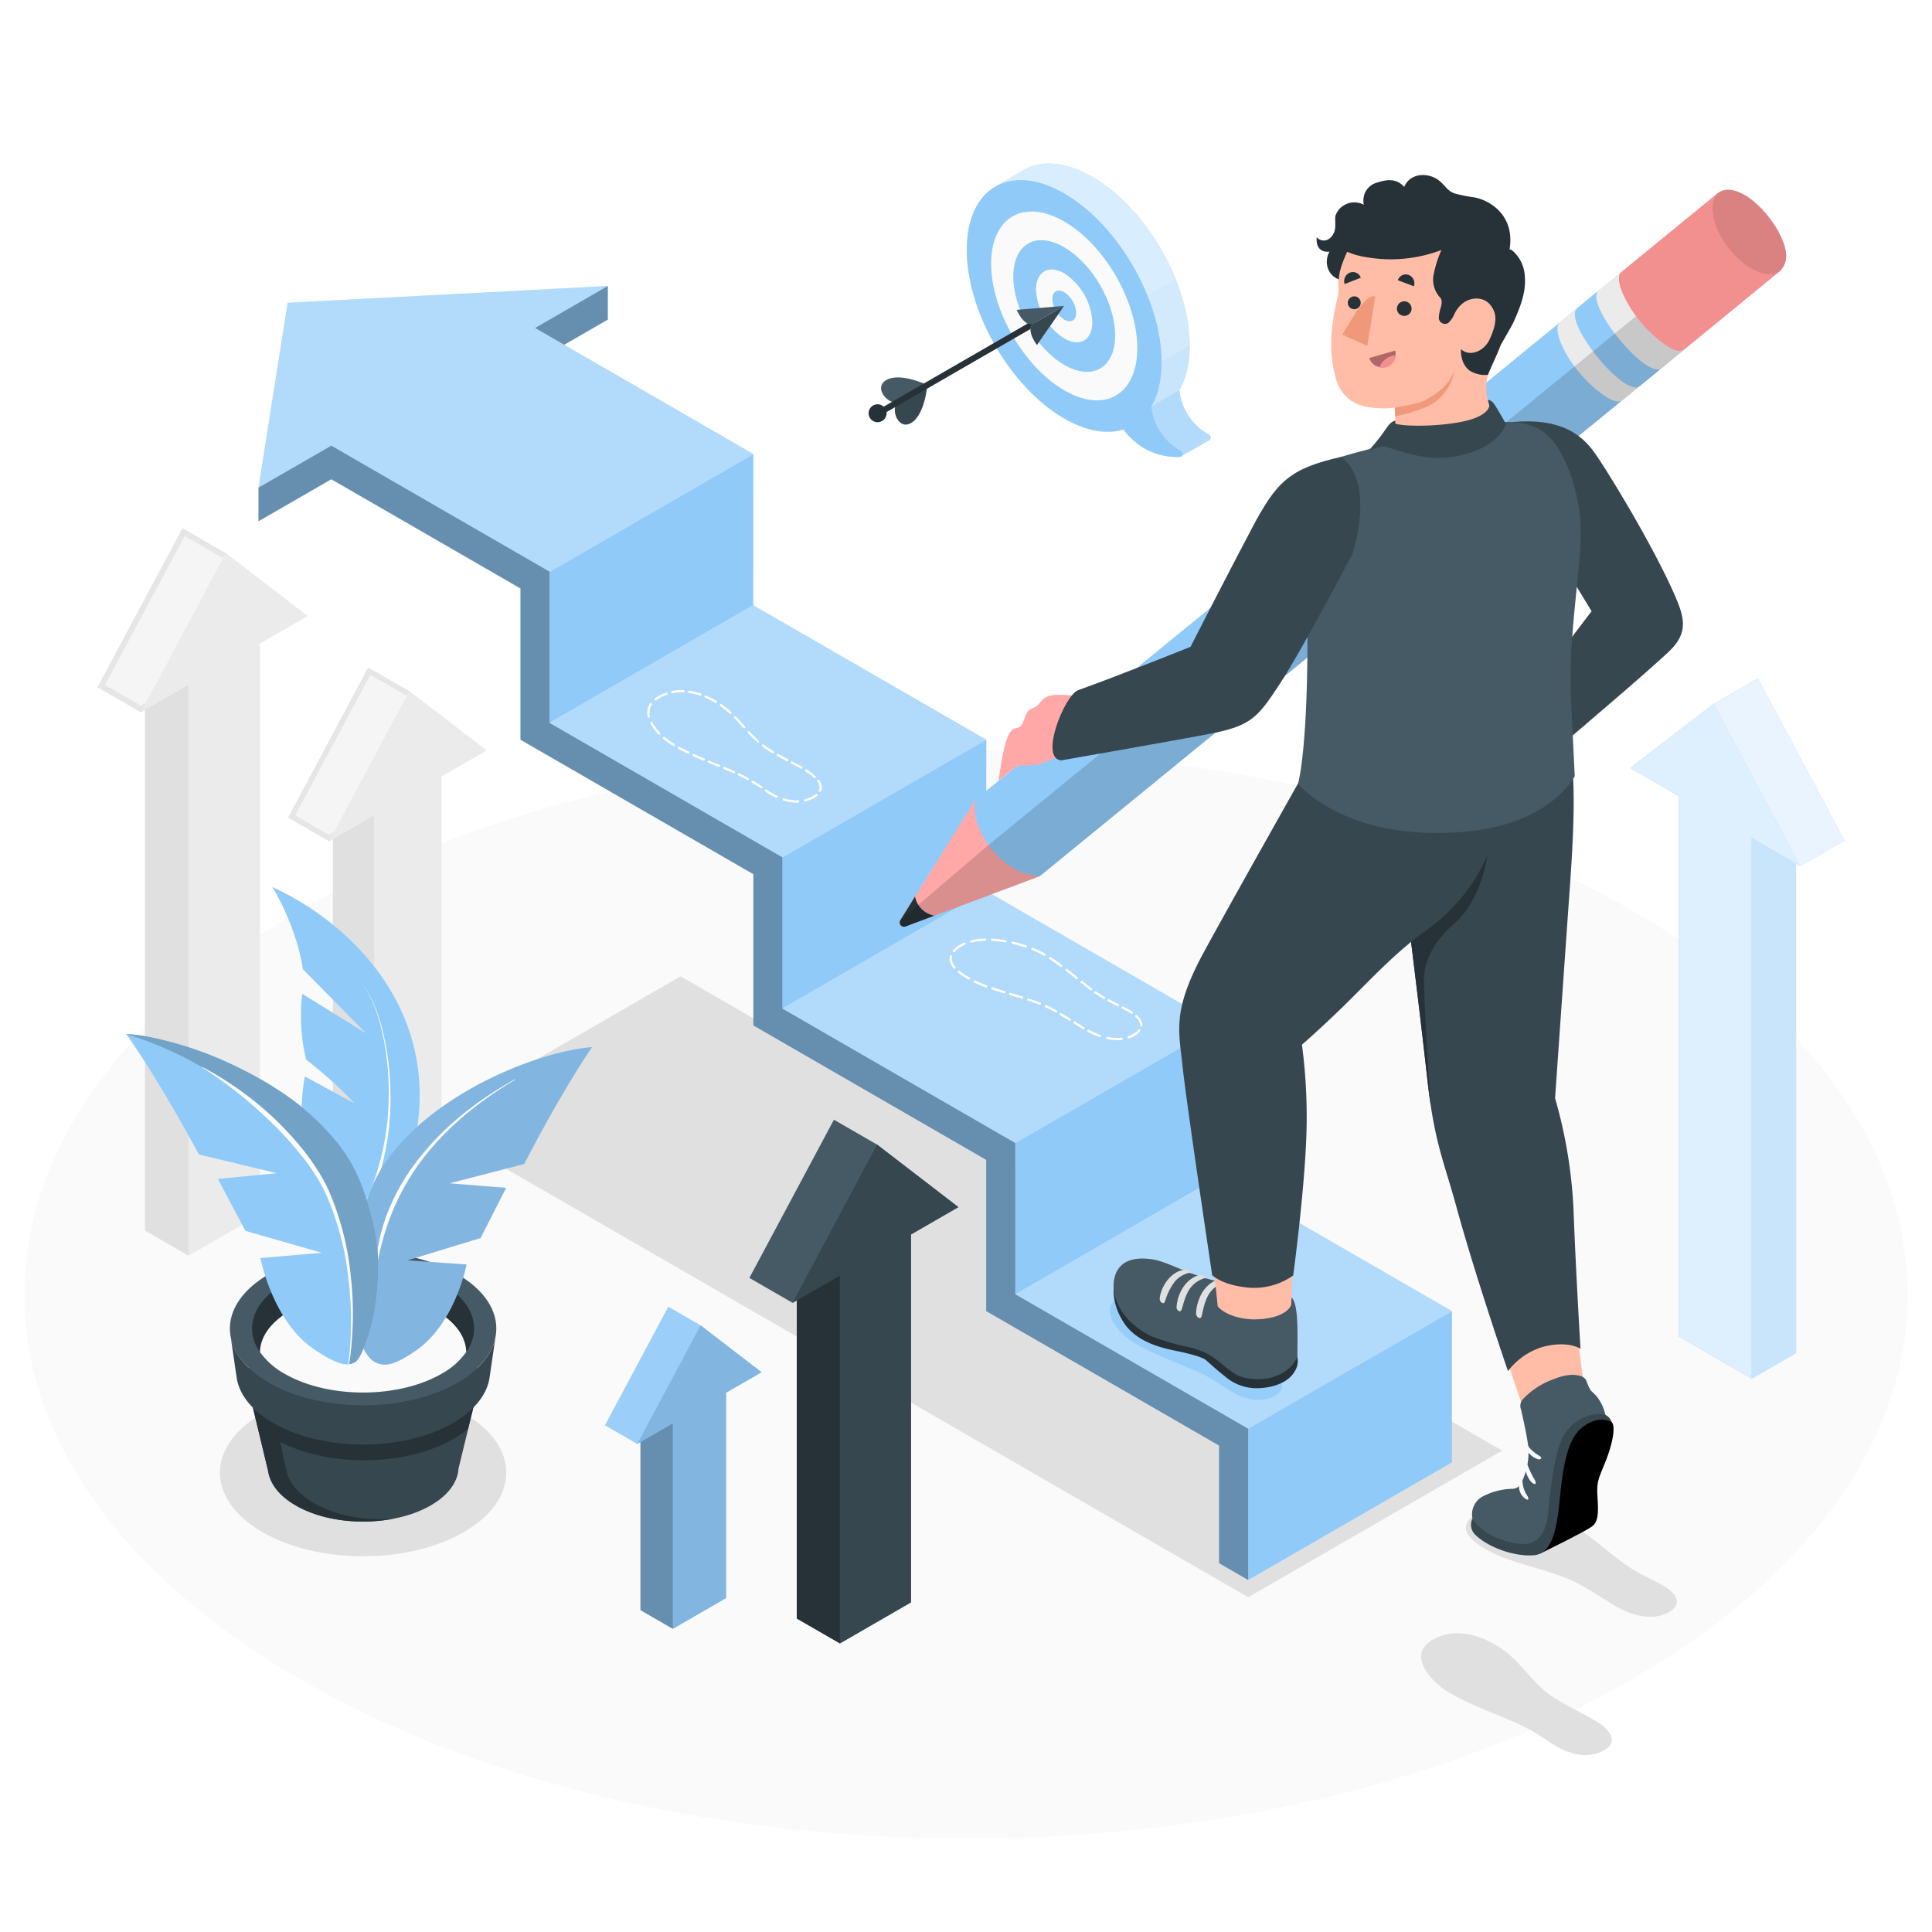 <svg class="animated" id="freepik_stories-next-steps" xmlns="http://www.w3.org/2000/svg" viewBox="0 0 500 500" version="1.1" xmlns:xlink="http://www.w3.org/1999/xlink" xmlns:svgjs="http://svgjs.com/svgjs"><style>svg#freepik_stories-next-steps:not(.animated) .animable {opacity: 0;}svg#freepik_stories-next-steps.animated #freepik--Shadow--inject-4 {animation: 6s Infinite  linear wind;animation-delay: 0s;}svg#freepik_stories-next-steps.animated #freepik--Stairs--inject-4 {animation: 6s Infinite  linear wind;animation-delay: 0s;}svg#freepik_stories-next-steps.animated #freepik--Footprints--inject-4 {animation: 1s 1 forwards cubic-bezier(.36,-0.01,.5,1.38) fadeIn,6s Infinite  linear wind;animation-delay: 0s,1s;}svg#freepik_stories-next-steps.animated #freepik--arrow-3--inject-4 {animation: 1s 1 forwards cubic-bezier(.36,-0.01,.5,1.38) slideUp,3s Infinite  linear floating;animation-delay: 0s,1s;}svg#freepik_stories-next-steps.animated #freepik--arrows-2--inject-4 {animation: 1s 1 forwards cubic-bezier(.36,-0.01,.5,1.38) slideUp,6s Infinite  linear floating;animation-delay: 0s,1s;}svg#freepik_stories-next-steps.animated #freepik--arrows-1--inject-4 {animation: 1s 1 forwards cubic-bezier(.36,-0.01,.5,1.38) slideUp,3s Infinite  linear floating;animation-delay: 0s,5s;}svg#freepik_stories-next-steps.animated #freepik--Target--inject-4 {animation: 1s 1 forwards cubic-bezier(.36,-0.01,.5,1.38) zoomIn,3s Infinite  linear floating;animation-delay: 0s,1s;}svg#freepik_stories-next-steps.animated #freepik--Character--inject-4 {animation: 1s 1 forwards cubic-bezier(.36,-0.01,.5,1.38) zoomIn,6s Infinite  linear floating;animation-delay: 0s,1s;}            @keyframes wind {                0% {                    transform: rotate( 0deg );                }                25% {                    transform: rotate( 1deg );                }                75% {                    transform: rotate( -1deg );                }            }                    @keyframes fadeIn {                0% {                    opacity: 0;                }                100% {                    opacity: 1;                }            }                    @keyframes slideUp {                0% {                    opacity: 0;                    transform: translateY(30px);                }                100% {                    opacity: 1;                    transform: inherit;                }            }                    @keyframes floating {                0% {                    opacity: 1;                    transform: translateY(0px);                }                50% {                    transform: translateY(-10px);                }                100% {                    opacity: 1;                    transform: translateY(0px);                }            }                    @keyframes zoomIn {                0% {                    opacity: 0;                    transform: scale(0.5);                }                100% {                    opacity: 1;                    transform: scale(1);                }            }        </style><g id="freepik--Floor--inject-4" class="animable" style="transform-origin: 249.995px 335.1px;"><path id="freepik--floor--inject-4" d="M77.66,235.6c-95.18,55-95.17,144,0,199s249.49,54.95,344.67,0,95.17-144,0-199S172.84,180.65,77.66,235.6Z" style="fill: rgb(250, 250, 250); transform-origin: 249.995px 335.1px;" class="animable"></path></g><g id="freepik--Shadow--inject-4" class="animable" style="transform-origin: 222.834px 333.015px;"><polygon id="freepik--shadow--inject-4" points="323.03 413.36 110.41 290.61 176.13 252.67 388.75 375.42 323.03 413.36" style="fill: rgb(224, 224, 224); transform-origin: 249.58px 333.015px;" class="animable"></polygon><path id="freepik--shadow--inject-4" d="M120.17,365.84c14.47,8.45,14.47,22.15,0,30.59s-37.93,8.45-52.4,0-14.47-22.14,0-30.59S105.7,357.39,120.17,365.84Z" style="fill: rgb(224, 224, 224); transform-origin: 93.97px 381.133px;" class="animable"></path></g><g id="freepik--Stairs--inject-4" class="animable" style="transform-origin: 221.33px 241.455px;"><g id="freepik--stairs--inject-4" class="animable" style="transform-origin: 221.33px 241.455px;"><g id="freepik--Strairs--inject-4" class="animable" style="transform-origin: 259px 263.2px;"><polygon points="142.24 147.95 142.24 187.09 194.95 156.64 194.97 117.5 142.24 147.95" style="fill: rgb(144, 202, 249); transform-origin: 168.605px 152.295px;" id="elon7rr6pxak" class="animable"></polygon><polygon points="142.24 187.09 202.5 221.88 255.25 191.44 194.95 156.64 142.24 187.09" style="fill: rgb(144, 202, 249); transform-origin: 198.745px 189.26px;" id="elwmmv0okekv8" class="animable"></polygon><g id="elr2895wvm0m"><polygon points="142.24 187.09 202.5 221.88 255.25 191.44 194.95 156.64 142.24 187.09" style="fill: rgb(255, 255, 255); opacity: 0.3; transform-origin: 198.745px 189.26px;" class="animable"></polygon></g><polygon points="255.25 191.44 255.23 230.58 202.5 261.03 202.5 221.88 255.25 191.44" style="fill: rgb(144, 202, 249); transform-origin: 228.875px 226.235px;" id="elnp0dki9ohcg" class="animable"></polygon><polygon points="202.5 261.03 262.76 295.82 315.5 265.38 255.23 230.58 202.5 261.03" style="fill: rgb(144, 202, 249); transform-origin: 259px 263.2px;" id="el0ten9qnjm9yb" class="animable"></polygon><g id="elmvof7er7srl"><polygon points="202.5 261.03 262.76 295.82 315.5 265.38 255.23 230.58 202.5 261.03" style="fill: rgb(255, 255, 255); opacity: 0.3; transform-origin: 259px 263.2px;" class="animable"></polygon></g><polygon points="315.5 265.38 315.5 304.52 262.76 334.96 262.76 295.82 315.5 265.38" style="fill: rgb(144, 202, 249); transform-origin: 289.13px 300.17px;" id="ell6d3eoey0yc" class="animable"></polygon><polygon points="262.76 334.96 323.03 369.76 375.76 339.32 315.5 304.52 262.76 334.96" style="fill: rgb(144, 202, 249); transform-origin: 319.26px 337.14px;" id="elehuth5zjyds" class="animable"></polygon><g id="el2jq79bn5h7m"><polygon points="262.76 334.96 323.03 369.76 375.76 339.32 315.5 304.52 262.76 334.96" style="fill: rgb(255, 255, 255); opacity: 0.3; transform-origin: 319.26px 337.14px;" class="animable"></polygon></g><polygon points="375.76 339.32 375.76 378.46 323.03 408.9 323.03 369.76 375.76 339.32" style="fill: rgb(144, 202, 249); transform-origin: 349.395px 374.11px;" id="eloodtjog6hz" class="animable"></polygon></g><polygon points="142.24 147.95 85.74 115.33 66.9 126.2 74.44 78.36 157.3 74.01 138.47 84.88 194.97 117.5 142.24 147.95" style="fill: rgb(144, 202, 249); transform-origin: 130.935px 110.98px;" id="el1y25qvr53mr" class="animable"></polygon><g id="el3beroqa2iby"><polygon points="142.24 147.95 85.74 115.33 66.9 126.2 74.44 78.36 157.3 74.01 138.47 84.88 194.97 117.5 142.24 147.95" style="fill: rgb(255, 255, 255); opacity: 0.3; transform-origin: 130.935px 110.98px;" class="animable"></polygon></g><polygon points="262.76 334.96 262.76 295.82 202.5 261.03 202.5 221.88 142.24 187.09 142.24 147.95 85.74 115.33 66.9 126.2 66.9 134.9 85.74 124.03 134.7 152.29 134.7 191.44 194.97 226.24 194.97 265.38 255.23 300.17 255.23 339.31 315.5 374.11 315.5 404.55 323.03 408.9 323.03 369.76 262.76 334.96" style="fill: rgb(144, 202, 249); transform-origin: 194.965px 262.115px;" id="elv164crib0ki" class="animable"></polygon><g id="elxe91leny9g9"><polygon points="262.76 334.96 262.76 295.82 202.5 261.03 202.5 221.88 142.24 187.09 142.24 147.95 85.74 115.33 66.9 126.2 66.9 134.9 85.74 124.03 134.7 152.29 134.7 191.44 194.97 226.24 194.97 265.38 255.23 300.17 255.23 339.31 315.5 374.11 315.5 404.55 323.03 408.9 323.03 369.76 262.76 334.96" style="opacity: 0.3; transform-origin: 194.965px 262.115px;" class="animable"></polygon></g><polygon points="157.3 74.01 157.3 82.71 146 89.23 138.47 84.88 157.3 74.01" style="fill: rgb(144, 202, 249); transform-origin: 147.885px 81.62px;" id="elguyvvmtu3pf" class="animable"></polygon><g id="el7hqaer1i9st"><polygon points="157.3 74.01 157.3 82.71 146 89.23 138.47 84.88 157.3 74.01" style="opacity: 0.3; transform-origin: 147.885px 81.62px;" class="animable"></polygon></g></g></g><g id="freepik--Footprints--inject-4" class="animable" style="transform-origin: 300.756px 316.4px;"><g id="freepik--footprints--inject-4" class="animable" style="transform-origin: 300.756px 316.4px;"><path d="M173.93,179.4H174a12.09,12.09,0,0,1,2.89-.22.3.3,0,0,0,.31-.28.31.31,0,0,0-.29-.31,12.83,12.83,0,0,0-3,.23.3.3,0,0,0-.23.35A.3.3,0,0,0,173.93,179.4Zm-5.82,4.94a3.54,3.54,0,0,1,.61-2,.3.3,0,0,0-.5-.32,4.13,4.13,0,0,0-.7,2.31,5.2,5.2,0,0,0,.15,1.21.31.31,0,0,0,.29.22H168a.3.3,0,0,0,.22-.36A4.41,4.41,0,0,1,168.11,184.34Zm6.47,8.2c-.42-.25-.82-.5-1.18-.75a16.61,16.61,0,0,1-1.34-1,.29.29,0,0,0-.41,0,.29.29,0,0,0,0,.42,15.46,15.46,0,0,0,1.38,1.06c.38.26.79.52,1.22.78a.42.42,0,0,0,.15,0,.32.32,0,0,0,.26-.15A.29.29,0,0,0,174.58,192.54Zm3.77,2c-.93-.44-1.79-.87-2.54-1.27a.29.29,0,1,0-.27.52c.75.41,1.62.84,2.56,1.28a.27.27,0,0,0,.12,0,.29.29,0,0,0,.27-.17A.29.29,0,0,0,178.35,194.5Zm-9.5-7.57a.29.29,0,0,0-.4-.12.3.3,0,0,0-.13.4,13,13,0,0,0,2.09,2.8.3.3,0,0,0,.21.09.28.28,0,0,0,.21-.08.3.3,0,0,0,0-.42A11.77,11.77,0,0,1,168.85,186.93Zm3.93-7.54a.31.31,0,0,0-.38-.18,12.29,12.29,0,0,0-1.41.58,8.43,8.43,0,0,0-1.51.93.29.29,0,0,0-.06.41.31.31,0,0,0,.42.05,9.23,9.23,0,0,1,1.41-.86,12.14,12.14,0,0,1,1.34-.55A.3.3,0,0,0,172.78,179.39Zm28.37,16.23c.84.47,1.66.92,2.45,1.34a.32.32,0,0,0,.14,0,.29.29,0,0,0,.14-.55c-.79-.42-1.6-.86-2.44-1.34a.31.31,0,0,0-.41.11A.3.3,0,0,0,201.15,195.62Zm7.33,4c.43.27.8.51,1.14.76h0a9.3,9.3,0,0,1,1,.85.29.29,0,0,0,.21.09.32.32,0,0,0,.21-.1.29.29,0,0,0,0-.41,11.32,11.32,0,0,0-1.1-.91h0c-.35-.25-.74-.51-1.19-.78a.29.29,0,0,0-.3.5Zm-30.15-20.31a16.23,16.23,0,0,1,2.83.7l.09,0a.3.3,0,0,0,.1-.58,17.42,17.42,0,0,0-2.93-.73.29.29,0,0,0-.34.25A.29.29,0,0,0,178.33,179.32Zm20.4,14.88,1.2.72a.28.28,0,0,0,.15,0,.3.3,0,0,0,.26-.15.29.29,0,0,0-.11-.4l-1.19-.72a14.35,14.35,0,0,1-1.38-1,.31.31,0,0,0-.42.06.29.29,0,0,0,.06.41C197.77,193.57,198.26,193.9,198.73,194.2Zm-6.59-6.08.22.24a.32.32,0,0,0,.22.1.32.32,0,0,0,.2-.08.29.29,0,0,0,0-.41l-.22-.25c-.68-.76-1.39-1.55-2.1-2.29a.3.3,0,1,0-.43.41C190.76,186.57,191.46,187.35,192.14,188.12Zm3.82,4a.27.27,0,0,0,.2.08.28.28,0,0,0,.22-.1.28.28,0,0,0,0-.41c-.72-.66-1.48-1.43-2.4-2.42a.3.3,0,0,0-.42,0,.29.29,0,0,0,0,.41A33.17,33.17,0,0,0,196,192.08Zm-8.4-8.53c.42.33.84.69,1.28,1.1a.31.31,0,0,0,.2.07.31.31,0,0,0,.22-.09.3.3,0,0,0,0-.42c-.45-.42-.88-.79-1.32-1.13h0c-.34-.27-.75-.57-1.21-.89a.3.3,0,0,0-.34.49c.46.31.85.6,1.19.87Zm13.58,22.32a15.07,15.07,0,0,1-1.64-.86l-1.14-.73a.3.3,0,0,0-.32.5c.38.25.76.49,1.16.73a15.32,15.32,0,0,0,1.7.9.27.27,0,0,0,.12,0,.3.3,0,0,0,.27-.18A.3.3,0,0,0,201.14,205.87Zm5.36,1.19a10.81,10.81,0,0,1-3.62-.53.29.29,0,0,0-.37.2.3.3,0,0,0,.19.37,12.06,12.06,0,0,0,3.52.56h.3a.29.29,0,0,0,.29-.3A.31.31,0,0,0,206.5,207.06Zm-24.26-10.82-2.6-1.15a.3.3,0,0,0-.39.15.29.29,0,0,0,.14.39c.85.38,1.73.77,2.62,1.15a.25.25,0,0,0,.12,0,.29.29,0,0,0,.11-.56ZM212,201.9a.3.3,0,0,0-.41-.07.29.29,0,0,0-.07.41,2.81,2.81,0,0,1,.57,1.57,1.76,1.76,0,0,1-.16.74.29.29,0,0,0,.14.39.28.28,0,0,0,.13,0,.31.31,0,0,0,.27-.17,2.45,2.45,0,0,0,.21-1A3.42,3.42,0,0,0,212,201.9Zm-.86,3.61a5.63,5.63,0,0,1-1.13.69,8,8,0,0,1-1.71.62.3.3,0,0,0-.22.36.29.29,0,0,0,.29.22h.07a9.12,9.12,0,0,0,1.83-.67,6.27,6.27,0,0,0,1.24-.76.29.29,0,0,0,0-.42A.28.28,0,0,0,211.16,205.51Zm-3.59-7.09-2.46-1.33a.3.3,0,0,0-.4.12.29.29,0,0,0,.12.4c.88.47,1.7.9,2.45,1.32a.23.23,0,0,0,.14,0,.28.28,0,0,0,.26-.15A.29.29,0,0,0,207.57,198.42Zm-12.63,3.63a.3.3,0,0,0-.41.1.29.29,0,0,0,.1.4c.86.53,1.63,1,2.28,1.47a.3.3,0,0,0,.16,0,.31.31,0,0,0,.25-.13.3.3,0,0,0-.08-.41C196.58,203.09,195.81,202.58,194.94,202.05Zm-9.66-20.12a.31.31,0,0,0,.26-.14.31.31,0,0,0-.1-.41,24.24,24.24,0,0,0-2.68-1.37.29.29,0,0,0-.39.15.29.29,0,0,0,.15.39,23,23,0,0,1,2.61,1.34A.28.28,0,0,0,185.28,181.93Zm.91,16c-.89-.37-1.77-.73-2.63-1.1a.3.3,0,0,0-.39.16.28.28,0,0,0,.16.38l2.63,1.1a.23.23,0,0,0,.11,0,.29.29,0,0,0,.12-.56Zm7.56,3.47c-.77-.44-1.57-.85-2.43-1.26a.3.3,0,0,0-.39.13.3.3,0,0,0,.14.4c.84.41,1.63.81,2.4,1.24a.23.23,0,0,0,.14,0,.3.3,0,0,0,.26-.15A.29.29,0,0,0,193.75,201.36Zm-3.68-1.84c-.39-.18-.81-.36-1.25-.54l-1.32-.55a.3.3,0,0,0-.22.55l1.31.54c.43.18.85.36,1.24.54a.27.27,0,0,0,.12,0,.28.28,0,0,0,.27-.18A.29.29,0,0,0,190.07,199.52Z" style="fill: rgb(255, 255, 255); transform-origin: 190.1px 193.155px;" id="el9fukkgnyqjo" class="animable"></path><path d="M255.33,255c-.52-.19-1-.39-1.5-.59s-.93-.41-1.44-.66a.29.29,0,0,0-.39.14.3.3,0,0,0,.13.4c.52.25,1,.47,1.47.66s1,.41,1.53.61l.1,0a.31.31,0,0,0,.28-.2A.3.3,0,0,0,255.33,255Zm-.12-11.82a.31.31,0,0,0-.3-.29h0a16.68,16.68,0,0,0-3.62.48.3.3,0,0,0-.22.36.31.31,0,0,0,.29.22h.07a16.19,16.19,0,0,1,3.49-.46A.29.29,0,0,0,255.21,243.17ZM260,256.51c-1.06-.32-2.1-.65-3.09-1a.3.3,0,0,0-.38.19.29.29,0,0,0,.19.37c1,.34,2,.66,3.11,1h.09a.3.3,0,0,0,.28-.21A.29.29,0,0,0,260,256.51Zm-9-3.5a17.76,17.76,0,0,1-2.62-1.73.29.29,0,0,0-.41,0,.29.29,0,0,0,0,.42,18.31,18.31,0,0,0,2.7,1.79.23.23,0,0,0,.14,0,.31.31,0,0,0,.26-.15A.3.3,0,0,0,251,253Zm9.34-9.68a30,30,0,0,0-3.6-.42.3.3,0,0,0-.32.28.31.31,0,0,0,.28.31,30.63,30.63,0,0,1,3.53.41h0a.3.3,0,0,0,.3-.24A.31.31,0,0,0,260.33,243.33Zm4.3,14.59L261.7,257l-.19-.06a.29.29,0,0,0-.37.2.31.31,0,0,0,.2.37l.19.05,2.93.88.08,0a.3.3,0,0,0,.09-.58Zm13.84-4.6a.3.3,0,0,0,.41,0,.3.3,0,0,0,0-.41c-.9-.72-1.8-1.44-2.69-2.13a.3.3,0,0,0-.42.06.29.29,0,0,0,.06.41C276.68,251.89,277.57,252.6,278.47,253.32Zm-32.16-5.24a2.31,2.31,0,0,1,.06-.52.29.29,0,0,0-.21-.36.31.31,0,0,0-.36.22,3,3,0,0,0-.08.66,4,4,0,0,0,1.09,2.52.33.33,0,0,0,.23.1.29.29,0,0,0,.22-.49A3.36,3.36,0,0,1,246.31,248.08Zm19.27-3.4c-1.13-.38-2.31-.71-3.48-1a.29.29,0,0,0-.36.22.3.3,0,0,0,.23.35c1.15.27,2.3.6,3.42,1l.1,0a.3.3,0,0,0,.09-.58Zm21.22,14.5c.84.45,1.64.85,2.4,1.23a.31.31,0,0,0,.13,0,.3.3,0,0,0,.27-.16.31.31,0,0,0-.13-.4c-.76-.37-1.56-.77-2.39-1.22a.3.3,0,1,0-.28.52Zm-15.17-10.94c.87.55,1.78,1.19,2.79,1.93a.32.32,0,0,0,.18.06.3.3,0,0,0,.24-.12.29.29,0,0,0-.07-.41c-1-.76-1.95-1.4-2.83-2a.28.28,0,0,0-.4.09A.29.29,0,0,0,271.63,248.24Zm-24.77-1.83a.3.3,0,0,0,.22-.1,6.18,6.18,0,0,1,1.16-1h0a8.21,8.21,0,0,1,1.52-.83.29.29,0,0,0,.15-.39.28.28,0,0,0-.38-.15,9.3,9.3,0,0,0-1.62.88h0a7.39,7.39,0,0,0-1.27,1.08.3.3,0,0,0,0,.42A.27.27,0,0,0,246.86,246.41Zm47.39,16.36a.29.29,0,1,0-.4.43,3.11,3.11,0,0,1,1.22,2.14v0a.28.28,0,0,0,.3.28.32.32,0,0,0,.29-.32A3.62,3.62,0,0,0,294.25,262.77Zm-4,5.8a12.13,12.13,0,0,1-3.69-.25.3.3,0,0,0-.12.58,13.78,13.78,0,0,0,2.79.31,9.51,9.51,0,0,0,1.08-.06.29.29,0,0,0-.06-.58ZM285.91,258c-.79-.46-1.53-.92-2.25-1.42a.3.3,0,1,0-.34.49c.74.5,1.49,1,2.3,1.44a.24.24,0,0,0,.15,0,.27.27,0,0,0,.25-.15A.29.29,0,0,0,285.91,258Zm-1.17,9.82a16.57,16.57,0,0,1-1.74-.69h0c-.41-.19-.81-.4-1.22-.62a.31.31,0,0,0-.4.12.29.29,0,0,0,.12.4c.42.23.84.44,1.25.63h0a17.77,17.77,0,0,0,1.8.72h.09a.28.28,0,0,0,.28-.2A.29.29,0,0,0,284.74,267.83Zm8.19-5.42a.31.31,0,0,0,.25-.13.29.29,0,0,0-.08-.41,14.32,14.32,0,0,0-1.23-.75h0c-.39-.21-.79-.42-1.2-.62a.29.29,0,0,0-.4.13.3.3,0,0,0,.13.39c.41.21.8.41,1.18.62h0c.43.24.83.48,1.19.73A.33.33,0,0,0,292.93,262.41Zm1.7,4.08a4.32,4.32,0,0,1-1,.89,6.86,6.86,0,0,1-1.63.8.31.31,0,0,0-.18.38.3.3,0,0,0,.28.2l.09,0a7,7,0,0,0,1.78-.88,4.77,4.77,0,0,0,1.11-1,.3.3,0,0,0-.05-.42A.31.31,0,0,0,294.63,266.49Zm-14.05-.65c-.74-.44-1.52-.92-2.35-1.44a.28.28,0,0,0-.4.09.29.29,0,0,0,.09.41c.83.52,1.61,1,2.36,1.45a.28.28,0,0,0,.15,0,.31.31,0,0,0,.26-.14A.31.31,0,0,0,280.58,265.84Zm-10.11-19q-.78-.45-1.53-.81c-.49-.24-1.05-.49-1.66-.73a.29.29,0,0,0-.38.17.28.28,0,0,0,.16.38c.6.24,1.15.48,1.62.71s1,.5,1.5.79a.23.23,0,0,0,.14,0,.29.29,0,0,0,.26-.14A.3.3,0,0,0,270.47,246.84Zm3,14.68-1.22-.67c-.44-.24-.94-.48-1.48-.72a.3.3,0,0,0-.24.54c.53.23,1,.47,1.44.7s.82.45,1.21.67a.33.33,0,0,0,.14,0,.3.3,0,0,0,.26-.15A.3.3,0,0,0,273.49,261.52Zm3.57,2.14q-1.11-.69-2.37-1.44a.29.29,0,0,0-.4.1.3.3,0,0,0,.1.41c.84.49,1.62,1,2.36,1.43a.3.3,0,0,0,.15,0,.31.31,0,0,0,.26-.14A.31.31,0,0,0,277.06,263.66Zm5.33-7.31a.28.28,0,0,0,.23-.13.29.29,0,0,0-.06-.41L281.5,255l-1.33-1.07a.3.3,0,0,0-.41,0,.29.29,0,0,0,0,.42l1.34,1.07c.36.29.72.57,1.07.83A.3.3,0,0,0,282.39,256.35Zm-13.12,3.15c-.9-.35-1.91-.71-3.08-1.09a.31.31,0,0,0-.38.19.3.3,0,0,0,.19.37c1.17.38,2.17.73,3.06,1.08l.11,0a.29.29,0,0,0,.27-.19A.3.3,0,0,0,269.27,259.5Z" style="fill: rgb(255, 255, 255); transform-origin: 270.7px 256.05px;" id="elwsr5o0127f" class="animable"></path><path d="M371.45,424c7.45-3.65,15.28,1.16,18.4,3.6,4.26,3.33,7.43,8.74,12.34,11.77s9.42,5,12.06,6.86,4.72,4.89.42,7-9,.46-12-1.34-5.4-4-11.78-6.65-13.24-5.34-17.12-8S363.82,427.68,371.45,424Z" style="fill: rgb(224, 224, 224); transform-origin: 392.468px 438.449px;" id="el72b3g54z18d" class="animable"></path><g id="el9scar26ouim"><path d="M290.54,335c6.73-3.29,13.8,1.05,16.62,3.26,3.85,3,6.71,7.89,11.15,10.63s8.51,4.48,10.9,6.2,4.27,4.42.37,6.32-8.14.41-10.81-1.21-4.88-3.6-10.65-6-12-4.82-15.47-7.22S283.65,338.37,290.54,335Z" style="fill: rgb(144, 202, 249); opacity: 0.8; transform-origin: 309.537px 348.055px;" class="animable"></path></g><path d="M381.65,392c-6.31,4.3,2,8.82,6.24,10.62,5.77,2.46,15.14,4.29,20.38,7.12s8.59,5.44,11.89,7,8.47,2.72,12.12.24.79-5.2-2.32-6.91-6.9-3.12-11.52-6.81-9.25-7.64-13.84-9.88S388.11,387.62,381.65,392Z" style="fill: rgb(224, 224, 224); transform-origin: 406.678px 404.165px;" id="el6lvl6jxpkhd" class="animable"></path></g></g><g id="freepik--arrow-3--inject-4" class="animable" style="transform-origin: 449.65px 266.16px;"><g id="freepik--Arrows--inject-4" class="animable" style="transform-origin: 449.65px 266.16px;"><g id="freepik--Arrow--inject-4" class="animable" style="transform-origin: 449.65px 266.16px;"><polygon points="464.81 350.16 453.35 356.77 434.49 345.89 434.49 206.01 421.92 198.75 443.49 182.17 454.94 175.55 477.38 217.54 465.92 224.15 464.81 223.51 464.81 350.16" style="fill: rgb(144, 202, 249); transform-origin: 449.65px 266.16px;" id="el50if467k37u" class="animable"></polygon><g id="el4hgsu28e3au"><polygon points="464.81 350.16 453.35 356.77 434.49 345.89 434.49 206.01 421.92 198.75 443.49 182.17 454.94 175.55 477.38 217.54 465.92 224.15 464.81 223.51 464.81 350.16" style="fill: rgb(255, 255, 255); opacity: 0.8; transform-origin: 449.65px 266.16px;" class="animable"></polygon></g><polygon id="freepik--down-arrow--inject-4" points="453.35 356.77 434.49 345.89 434.49 206.01 421.92 198.75 443.49 182.17 465.92 224.15 453.35 216.89 453.35 356.77" style="fill: rgb(144, 202, 249); transform-origin: 443.92px 269.47px;" class="animable"></polygon><g id="freepik--down-arrow--inject-4"><polygon points="453.35 356.77 434.49 345.89 434.49 206.01 421.92 198.75 443.49 182.17 465.92 224.15 453.35 216.89 453.35 356.77" style="fill: rgb(255, 255, 255); opacity: 0.7; transform-origin: 443.92px 269.47px;" class="animable"></polygon></g><polygon points="464.81 350.16 453.35 356.77 453.35 216.89 464.81 223.51 464.81 350.16" style="fill: rgb(144, 202, 249); transform-origin: 459.08px 286.83px;" id="el9tlgk166mnt" class="animable"></polygon><g id="el54sfm0kfzyq"><polygon points="464.81 350.16 453.35 356.77 453.35 216.89 464.81 223.51 464.81 350.16" style="fill: rgb(255, 255, 255); opacity: 0.5; transform-origin: 459.08px 286.83px;" class="animable"></polygon></g></g></g></g><g id="freepik--arrows-2--inject-4" class="animable" style="transform-origin: 202.29px 357.545px;"><g id="freepik--arrows--inject-4" class="animable" style="transform-origin: 202.29px 357.545px;"><g id="freepik--arrow--inject-4" class="animable" style="transform-origin: 220.98px 357.545px;"><polygon points="206.2 418.86 217.37 425.31 235.76 414.69 235.76 319.48 248.02 312.4 226.99 296.23 215.82 289.78 193.94 330.72 205.11 337.17 206.2 336.54 206.2 418.86" style="fill: rgb(69, 90, 100); transform-origin: 220.98px 357.545px;" id="el3e8lz43xk2l" class="animable"></polygon><polygon id="freepik--down-arrow--inject-4" points="217.37 425.31 235.76 414.69 235.76 319.48 248.02 312.4 226.99 296.23 205.11 337.17 217.37 330.09 217.37 425.31" style="fill: rgb(55, 71, 79); transform-origin: 226.565px 360.77px;" class="animable"></polygon><polygon points="206.2 418.86 217.37 425.31 217.37 330.09 206.2 336.54 206.2 418.86" style="fill: rgb(38, 50, 56); transform-origin: 211.785px 377.7px;" id="elr2j7p7z3kv" class="animable"></polygon></g><g id="freepik--arrow--inject-4" class="animable" style="transform-origin: 176.825px 379.86px;"><polygon points="165.75 416.71 174.12 421.54 187.9 413.58 187.9 360.43 197.09 355.13 181.32 343.01 172.95 338.18 156.56 368.86 164.93 373.69 165.75 373.22 165.75 416.71" style="fill: rgb(144, 202, 249); transform-origin: 176.825px 379.86px;" id="elfdpvq8dliwq" class="animable"></polygon><g id="el5f3l3aniiot"><polygon points="164.93 373.69 181.32 343.01 172.95 338.18 156.56 368.86 164.93 373.69" style="fill: rgb(255, 255, 255); opacity: 0.1; transform-origin: 168.94px 355.935px;" class="animable"></polygon></g><polygon id="freepik--down-arrow--inject-4" points="174.12 421.54 187.9 413.58 187.9 360.43 197.09 355.13 181.32 343.01 164.93 373.69 174.12 368.39 174.12 421.54" style="fill: rgb(144, 202, 249); transform-origin: 181.01px 382.275px;" class="animable"></polygon><g id="freepik--down-arrow--inject-4"><polygon points="174.12 421.54 187.9 413.58 187.9 360.43 197.09 355.13 181.32 343.01 164.93 373.69 174.12 368.39 174.12 421.54" style="opacity: 0.1; transform-origin: 181.01px 382.275px;" class="animable"></polygon></g><g id="elal8a1zjdnbw"><polygon points="165.75 416.71 174.12 421.54 174.12 368.39 165.75 373.22 165.75 416.71" style="opacity: 0.3; transform-origin: 169.935px 394.965px;" class="animable"></polygon></g></g></g></g><g id="freepik--arrows-1--inject-4" class="animable" style="transform-origin: 75.555px 230.815px;"><g id="freepik--arrow--inject-4" class="animable" style="transform-origin: 52.39px 230.815px;"><polygon points="38.29 318.04 38.29 182.4 36.46 183.46 26.22 177.54 47.5 137.71 58.07 143.81 78.24 159.33 66.51 166.1 66.51 313.85 48.78 324.09 38.29 318.04" style="fill: rgb(245, 245, 245); transform-origin: 52.23px 230.9px;" id="el8zjjsnyxeb" class="animable"></polygon><path d="M47.8,138.73l9.82,5.67,19.3,14.84-10.41,6-.73.43V313.42l-17,9.82L39,317.61V181.12l-2.22,1.28-.35.2-9.25-5.34L47.8,138.73m-.59-2-22,41.14,11.23,6.48,1.09-.63V318.46l11.23,6.48,18.47-10.66V166.53l12.32-7.11L58.44,143.17l-11.23-6.48Z" style="fill: rgb(230, 230, 230); transform-origin: 52.38px 230.815px;" id="el2q4n4a5d0y" class="animable"></path><polygon id="freepik--down-arrow--inject-4" points="48.78 324.94 67.25 314.28 67.25 166.53 79.57 159.42 58.44 143.17 36.46 184.31 48.78 177.2 48.78 324.94" style="fill: rgb(235, 235, 235); transform-origin: 58.015px 234.055px;" class="animable"></polygon><polygon points="37.55 318.46 48.78 324.94 48.78 177.2 37.55 183.68 37.55 318.46" style="fill: rgb(224, 224, 224); transform-origin: 43.165px 251.07px;" id="el0gcdbs17j5gm" class="animable"></polygon></g><g id="freepik--arrow--inject-4" class="animable" style="transform-origin: 100.225px 242.65px;"><polygon points="86.89 306.08 86.89 215.93 85.16 216.93 75.48 211.34 95.6 173.69 105.58 179.46 124.65 194.12 113.56 200.53 113.56 302.13 96.8 311.81 86.89 306.08" style="fill: rgb(245, 245, 245); transform-origin: 100.065px 242.75px;" id="eljnifwueidzm" class="animable"></polygon><path d="M95.87,174.66l9.28,5.36,18.25,14-9.84,5.68-.69.4v101.6L96.8,311l-9.22-5.32v-91l-2.1,1.21-.33.19-8.75-5.05,19.46-36.41m-.55-1.93L74.55,211.61l10.61,6.12,1-.59v89.35l10.61,6.12,17.46-10.08V200.93l11.64-6.72-20-15.36-10.61-6.12Z" style="fill: rgb(230, 230, 230); transform-origin: 100.21px 242.65px;" id="elmby363h9liq" class="animable"></path><polygon id="freepik--down-arrow--inject-4" points="96.8 312.61 114.26 302.53 114.26 200.93 125.9 194.21 105.93 178.85 85.16 217.73 96.8 211.01 96.8 312.61" style="fill: rgb(235, 235, 235); transform-origin: 105.53px 245.73px;" class="animable"></polygon><polygon points="86.19 306.49 96.8 312.61 96.8 211.01 86.19 217.13 86.19 306.49" style="fill: rgb(224, 224, 224); transform-origin: 91.495px 261.81px;" id="elcb3wk0tyga9" class="animable"></polygon></g></g><g id="freepik--Plant--inject-4" class="animable" style="transform-origin: 92.945px 311.662px;"><g id="freepik--plant--inject-4" class="animable" style="transform-origin: 92.945px 311.662px;"><g id="freepik--Pot--inject-4" class="animable" style="transform-origin: 92.945px 311.662px;"><g id="freepik--pot--inject-4" class="animable" style="transform-origin: 93.97px 358.855px;"><path d="M125,354.05H63l6.41,26.72h0c.49,3.22,2.86,6.37,7.13,8.83,9.65,5.57,25.29,5.57,34.93,0,4.6-2.65,7-6.09,7.2-9.57Z" style="fill: rgb(55, 71, 79); transform-origin: 94px 373.914px;" id="elw86z4f867z8" class="animable"></path><path d="M117.41,372.37a26.6,26.6,0,0,0,3.73-2.6l3.49-14.28a25.11,25.11,0,0,1-6.28,5c-13.09,7.55-34.06,7.74-47.59.61l1.58-6.36-.49-.67H63l6.41,26.71h0c.49,3.22,2.86,6.37,7.13,8.83,6.87,4,16.78,5.1,25.4,3.41-15.45,1.15-26.06-5.6-27.65-11.83-.63-2.49-1.74-8-1.74-8C85.42,379.74,105.08,379.48,117.41,372.37Z" style="fill: rgb(38, 50, 56); transform-origin: 93.815px 373.927px;" id="elzwj6zregb3a" class="animable"></path><path d="M128.2,346.15a13,13,0,0,1-2.07,4.82,22.9,22.9,0,0,1-7.78,6.91c-13.46,7.78-35.3,7.78-48.77,0A22.9,22.9,0,0,1,61.8,351a13.15,13.15,0,0,1-2.06-4.82h0c-1.2-5.84,2.09-11.93,9.85-16.42,13.47-7.78,35.31-7.78,48.77,0C126.11,334.22,129.4,340.31,128.2,346.15Z" style="fill: rgb(69, 90, 100); transform-origin: 93.97px 343.82px;" id="el3fub83jfysy" class="animable"></path><path d="M126.13,351a22.9,22.9,0,0,1-7.78,6.91c-13.46,7.78-35.3,7.78-48.77,0A22.9,22.9,0,0,1,61.8,351a13.15,13.15,0,0,1-2.06-4.82h0l1.53,10.51c.7,4.23,3.85,8.36,9.47,11.6,12.84,7.4,33.63,7.4,46.47,0,5.54-3.2,8.69-7.28,9.44-11.45l.08-.54,1.48-10.12A13,13,0,0,1,126.13,351Z" style="fill: rgb(55, 71, 79); transform-origin: 93.975px 360.01px;" id="elmnvn1qbekli" class="animable"></path><path d="M114.29,332.07c-11.23-6.48-29.42-6.48-40.64,0-6.35,3.68-9.1,8.63-8.27,13.41.64,3.67,3.4,7.24,8.27,10,11.22,6.48,29.41,6.48,40.64,0,4.86-2.81,7.62-6.38,8.26-10C123.39,340.7,120.64,335.75,114.29,332.07Z" style="fill: rgb(38, 50, 56); transform-origin: 93.967px 343.775px;" id="elwvneu6dkxag" class="animable"></path><path d="M67.28,349.92a19.23,19.23,0,0,0,6.37,5.61c11.22,6.48,29.41,6.48,40.64,0a19.23,19.23,0,0,0,6.37-5.61c-.08-3.88-2.68-7.74-7.81-10.7-10.43-6-27.34-6-37.76,0C70,342.18,67.36,346,67.28,349.92Z" style="fill: rgb(250, 250, 250); transform-origin: 93.97px 347.555px;" id="el2czmat9au1j" class="animable"></path></g><g id="freepik--Plants--inject-4" class="animable" style="transform-origin: 92.945px 291.354px;"><path d="M78.38,250.84l16.37,16.59L78.21,257.2a49,49,0,0,0,1,17s8,6.2,12.47,11.34L78.9,278.57s-2,8.74,0,22.7c.54,3.66,3.69,10.9,5.58,16.25a58,58,0,0,0,3.08,7.22l.22.44q4.93-2.07,10.2-3.94c2.72-4.28,6.9-15.16,9-24.22,8.17-34.7-16-58.11-36.53-67.48C70.52,229.54,76.74,239.65,78.38,250.84Z" style="fill: rgb(144, 202, 249); transform-origin: 89.53px 277.36px;" id="ellqxlwwmxgx" class="animable"></path><path d="M93.35,254.17c3.25,4.17,4.82,9.33,5.88,14.43a71.73,71.73,0,0,1,1.36,15.61A66.44,66.44,0,0,1,93,314.29h0a.5.5,0,0,0,.21.69.51.51,0,0,0,.69-.21h0a67.25,67.25,0,0,0,7.17-30.55,72.41,72.41,0,0,0-1.62-15.68C98.33,263.45,96.67,258.29,93.35,254.17Z" style="fill: rgb(255, 255, 255); transform-origin: 97.004px 284.605px;" id="elaezka3x0bse" class="animable"></path><path d="M153.23,271l0,0c-.43.62-7.49,10.79-17.56,30.24l-19.31,5L131,307.41l-6.63,13-18.92,5.77,15.29,1.06s-2.82,15.09-13,22.22c-5.64,3.93-8.22,4.25-10.45,3.18-2.73-1.3-4.35-5.41-6-11.6s-.62-19.11,4.18-32a38.84,38.84,0,0,1,5.33-9.65C113.62,282.19,139.88,272,153.23,271Z" style="fill: rgb(144, 202, 249); transform-origin: 121.894px 312.084px;" id="ele78un5wudyq" class="animable"></path><g id="elhy75mpahguv"><path d="M153.23,271l0,0c-.43.62-7.49,10.79-17.56,30.24l-19.31,5L131,307.41l-6.63,13-18.92,5.77,15.29,1.06s-2.82,15.09-13,22.22c-5.64,3.93-8.22,4.25-10.45,3.18-2.73-1.3-4.35-5.41-6-11.6s-.62-19.11,4.18-32a38.84,38.84,0,0,1,5.33-9.65C113.62,282.19,139.88,272,153.23,271Z" style="opacity: 0.1; transform-origin: 121.894px 312.084px;" class="animable"></path></g><path d="M133.31,279.3c-9.72,5.39-18.75,12.38-25.52,21.36a53.88,53.88,0,0,0-8.06,14.73A51.11,51.11,0,0,0,97,331.89.06.06,0,0,0,97,332a.06.06,0,0,0,0-.05,65.49,65.49,0,0,1,3.69-16.14,60.35,60.35,0,0,1,7.73-14.58c6.52-9,15.32-16.13,24.87-21.78a.05.05,0,0,0,0-.08A.06.06,0,0,0,133.31,279.3Z" style="fill: rgb(255, 255, 255); transform-origin: 115.139px 305.65px;" id="el333m7kdpar9" class="animable"></path><path d="M32.66,267.58h0a47.64,47.64,0,0,1,5.8.75,93.45,93.45,0,0,1,21.82,7.27c2.58,1.21,5.15,2.55,7.67,4q1.89,1.1,3.74,2.3a65,65,0,0,1,16,14.32A41,41,0,0,1,92.87,305c.17.4.36.8.52,1.21h0c.41,1.06.77,2.09,1.11,3.11,4,11.54,3.77,19.29,2.75,27.83-.79,6.62-3.68,14-5.07,15.16a2.87,2.87,0,0,1-.62.38c-2,1.05-4.94.1-10.31-3.52C70.5,341.93,67.4,325.58,67.4,325.58l15.9-1.36-19.79-5.68L56.39,305.1l15.27-1.48-20.18-4.84c-10.82-20.07-18.34-30.53-18.8-31.17l0,0Z" style="fill: rgb(144, 202, 249); transform-origin: 65.272px 310.336px;" id="elui0u5g7cg4b" class="animable"></path><path d="M38.46,268.33a93.45,93.45,0,0,1,21.82,7.27c2.58,1.21,5.15,2.55,7.67,4q1.89,1.1,3.74,2.3a65,65,0,0,1,16,14.32A41,41,0,0,1,92.87,305c.17.4.36.8.52,1.21h0c.41,1.06.77,2.09,1.11,3.11,4,11.54,3.77,19.29,2.75,27.83-.79,6.62-3.68,14-5.07,15.16a2.87,2.87,0,0,1-.62.38,3.52,3.52,0,0,1-1.28.36c2.25-10.19-.65-36.71-7.43-48.09-7-11.83-24.62-29.6-50.18-37.35l0,0A49,49,0,0,1,38.46,268.33Z" style="fill: rgb(144, 202, 249); transform-origin: 65.277px 310.33px;" id="elec9puqk7xf" class="animable"></path><g id="el3hwxmzszwgg"><path d="M38.46,268.33a93.45,93.45,0,0,1,21.82,7.27c2.58,1.21,5.15,2.55,7.67,4q1.89,1.1,3.74,2.3a65,65,0,0,1,16,14.32A41,41,0,0,1,92.87,305c.17.4.36.8.52,1.21h0c.41,1.06.77,2.09,1.11,3.11,4,11.54,3.77,19.29,2.75,27.83-.79,6.62-3.68,14-5.07,15.16a2.87,2.87,0,0,1-.62.38,3.52,3.52,0,0,1-1.28.36c2.25-10.19-.65-36.71-7.43-48.09-7-11.83-24.62-29.6-50.18-37.35l0,0A49,49,0,0,1,38.46,268.33Z" style="opacity: 0.2; transform-origin: 65.277px 310.33px;" class="animable"></path></g><path d="M90.36,353.05a89,89,0,0,0,.41-22.89A74,74,0,0,0,85,307.94c-3.3-7-8.38-13-13.87-18.34A86.06,86.06,0,0,0,52.5,276.21a.08.08,0,0,0-.09,0,.05.05,0,0,0,0,.08,112.27,112.27,0,0,1,17.81,14.2,82.11,82.11,0,0,1,7.65,8.4,50.5,50.5,0,0,1,6.19,9.46,73.25,73.25,0,0,1,6,21.86,88.33,88.33,0,0,1,.1,22.8s0,.06,0,.07A.08.08,0,0,0,90.36,353.05Z" style="fill: rgb(255, 255, 255); transform-origin: 71.854px 314.681px;" id="el8mbrv3znbr" class="animable"></path></g></g></g></g><g id="freepik--Target--inject-4" class="animable" style="transform-origin: 269.063px 80.289px;"><g id="freepik--speech-bubble--inject-4" class="animable" style="transform-origin: 269.063px 80.289px;"><g id="freepik--Bubble--inject-4" class="animable" style="transform-origin: 269.063px 80.289px;"><g id="freepik--target--inject-4" class="animable" style="transform-origin: 266.35px 77.035px;"><g id="freepik--target--inject-4" class="animable" style="transform-origin: 279.055px 77.035px;"><path d="M264.86,44c4.56-2.64,10.87-2.26,17.84,1.76,13.92,8,25.21,27.59,25.2,43.67,0,8.07-2.84,13.73-7.43,16.35-1.2.68-6,3.59-7.23,4.29-4.56,2.64-10.86,2.26-17.82-1.76-13.93-8-25.21-27.59-25.21-43.67,0-8,2.82-13.68,7.38-16.31" style="fill: rgb(144, 202, 249); transform-origin: 279.055px 77.035px;" id="elcyyxvnh85u7" class="animable"></path><g id="elcfk0ulw1t5f"><path d="M264.86,44c4.56-2.64,10.87-2.26,17.84,1.76,13.92,8,25.21,27.59,25.2,43.67,0,8.07-2.84,13.73-7.43,16.35-1.2.68-6,3.59-7.23,4.29-4.56,2.64-10.86,2.26-17.82-1.76-13.93-8-25.21-27.59-25.21-43.67,0-8,2.82-13.68,7.38-16.31" style="fill: rgb(255, 255, 255); opacity: 0.5; transform-origin: 279.055px 77.035px;" class="animable"></path></g><g id="elcbis696p2z"><path d="M304.23,72.13A46.66,46.66,0,0,1,307.9,89.4l-32.48,18.88h0A46.68,46.68,0,0,1,262.3,96.46Z" style="fill: rgb(255, 255, 255); opacity: 0.2; transform-origin: 285.1px 90.205px;" class="animable"></path></g><g id="elf1c864y0mk"><path d="M262.3,96.46c-7.25-9.3-12.09-21.32-12.09-31.85,0-8,2.82-13.68,7.38-16.31L264.86,44c4.56-2.64,10.87-2.26,17.84,1.76,9.11,5.27,17.1,15.47,21.53,26.4Z" style="fill: rgb(255, 255, 255); opacity: 0.3; transform-origin: 277.22px 69.389px;" class="animable"></path></g><path d="M275.42,50.05c13.92,8.05,25.21,27.59,25.21,43.67s-11.29,22.6-25.21,14.56-25.23-27.59-25.21-43.67S261.51,42,275.42,50.05Z" style="fill: rgb(144, 202, 249); transform-origin: 275.42px 79.163px;" id="ellffvystdlqb" class="animable"></path><path d="M275.42,57.33c10.44,6,18.91,20.69,18.91,32.76s-8.47,17-18.91,10.92-18.91-20.7-18.91-32.76S265,51.29,275.42,57.33Z" style="fill: rgb(250, 250, 250); transform-origin: 275.42px 79.18px;" id="el1zp375mx6ai" class="animable"></path><path d="M275.42,64c7.28,4.2,13.18,14.42,13.18,22.83s-5.91,11.81-13.18,7.6S262.24,80,262.24,71.56,268.14,59.74,275.42,64Z" style="fill: rgb(144, 202, 249); transform-origin: 275.42px 79.197px;" id="elb53590wjzd" class="animable"></path><path d="M275.42,70.74a16.13,16.13,0,0,1,7.29,12.64c0,4.65-3.26,6.54-7.29,4.21A16.13,16.13,0,0,1,268.12,75C268.12,70.3,271.39,68.42,275.42,70.74Z" style="fill: rgb(250, 250, 250); transform-origin: 275.415px 79.168px;" id="elumoiqmllpag" class="animable"></path><path d="M275.42,75.61a6.81,6.81,0,0,1,3.08,5.33c0,2-1.38,2.76-3.08,1.78a6.81,6.81,0,0,1-3.08-5.33C272.34,75.43,273.72,74.63,275.42,75.61Z" style="fill: rgb(144, 202, 249); transform-origin: 275.42px 79.169px;" id="elrxjtpdc65gq" class="animable"></path></g><g id="freepik--arrow--inject-4" class="animable" style="transform-origin: 250.085px 94.527px;"><path d="M240,99.63s-.62,7.77-4.21,9.84-5.53-4.22-3.21-5.56Z" style="fill: rgb(55, 71, 79); transform-origin: 235.786px 104.757px;" id="el51b62nia9gq" class="animable"></path><path d="M240,99.63s-7-3.35-10.62-1.28.88,6.9,3.2,5.56Z" style="fill: rgb(69, 90, 100); transform-origin: 234.01px 100.908px;" id="elutoe3g6buv" class="animable"></path><polygon points="267.96 84.4 227.32 107.87 226.54 106.49 268.08 82.51 267.96 84.4" style="fill: rgb(38, 50, 56); transform-origin: 247.31px 95.19px;" id="eln4d4d2k3k5i" class="animable"></polygon><path d="M228.28,104.94a2.32,2.32,0,1,1-3.17.85A2.32,2.32,0,0,1,228.28,104.94Z" style="fill: rgb(38, 50, 56); transform-origin: 227.12px 106.949px;" id="elhr2jy67rj1" class="animable"></path><path d="M267.16,83.91c-1.48,2,1.21,5.36,1.21,5.36l7-10.1Z" style="fill: rgb(144, 202, 249); transform-origin: 271.043px 84.22px;" id="elilhqafskj8m" class="animable"></path><path d="M267.16,83.91c-1.48,2,1.21,5.36,1.21,5.36l7-10.1Z" style="fill: rgb(55, 71, 79); transform-origin: 271.043px 84.22px;" id="eljeenddvvljf" class="animable"></path><path d="M263.13,80.19s1.59,4,4,3.72l8.22-4.74Z" style="fill: rgb(69, 90, 100); transform-origin: 269.24px 81.547px;" id="eldsv2ysykfqf" class="animable"></path></g></g><path d="M289.89,109.86a18.37,18.37,0,0,0,6.13,6.07,17.12,17.12,0,0,0,9.19,2.32.89.89,0,0,0,.43-.11c.49-.3,7.15-4.12,7.27-4.19a.83.83,0,0,0,0-1.44A14.8,14.8,0,0,1,305.25,101Z" style="fill: rgb(144, 202, 249); transform-origin: 301.609px 109.63px;" id="elyk9ot1xrzhk" class="animable"></path><g id="ellgviquymiib"><path d="M289.89,109.86a18.37,18.37,0,0,0,6.13,6.07,17.12,17.12,0,0,0,9.19,2.32.89.89,0,0,0,.43-.11c.49-.3,7.15-4.12,7.27-4.19a.83.83,0,0,0,0-1.44A14.8,14.8,0,0,1,305.25,101Z" style="fill: rgb(255, 255, 255); opacity: 0.3; transform-origin: 301.609px 109.63px;" class="animable"></path></g><path d="M298.05,101.52a14.81,14.81,0,0,0,7.57,15.17.84.84,0,0,1-.41,1.56,17.19,17.19,0,0,1-9.2-2.32c-6.51-4.13-7.32-9-7.32-9Z" style="fill: rgb(144, 202, 249); transform-origin: 297.359px 109.89px;" id="elst54qw7hzin" class="animable"></path></g></g></g><g id="freepik--Character--inject-4" class="animable" style="transform-origin: 347.55px 223.919px;"><g id="freepik--character--inject-4" class="animable" style="transform-origin: 347.55px 223.919px;"><g id="freepik--Bottom--inject-4" class="animable" style="transform-origin: 352.89px 296.046px;"><path d="M410.73,361.25c-1.34-3.9-2.06-13.47-3.42-23.8l-20.47,4.92s7.79,23.7,8.73,26.05C397.12,372.29,410.73,361.25,410.73,361.25Z" style="fill: rgb(255, 189, 167); transform-origin: 398.785px 353.346px;" id="elz79vchcpnvq" class="animable"></path><path d="M415.49,366.25a11.33,11.33,0,0,0-2.26-4.84,20.42,20.42,0,0,0-1.46-1.48,8.72,8.72,0,0,1-1.1-2.3,3.33,3.33,0,0,0-.48-.84,2.56,2.56,0,0,0-1.35-.73c-2.24-.6-4.61,0-6.76.87a20.4,20.4,0,0,0-7.84,5.06,2.58,2.58,0,0,0-.61,2.77c.42,1.77,2,8.81,1.93,10.5a17.19,17.19,0,0,1-1.06,6.68,14.49,14.49,0,0,1-.88,2,2.57,2.57,0,0,1-2.24,1.37,17,17,0,0,0-7.24,1.77,5.25,5.25,0,0,0-3.07,5.9s.44,2.81,4.65,5.31c2.41,1.43,8.1,3.11,11.65,2,.25-.1.48-.18.71-.29,3.89-1.83,13.51-6.59,13.6-7.3,0,0,0-.08,0-.12.18-2.3.41-4.59.64-6.88a51,51,0,0,1,.79-5.1c.16-.73.29-1.46.4-2.22C414,375.32,415.53,366.63,415.49,366.25Z" style="fill: rgb(69, 90, 100); transform-origin: 398.225px 378.234px;" id="elsx1t4n4g7m" class="animable"></path><path d="M416.8,367.8c1.69.83.35,6.21-1.12,10-1.78,4.58-2.52,5.3-2.27,9.31s.35,6.53-1.31,7.86-13.58,7.13-13.58,7.13a49,49,0,0,0,3.91-14.69c1-8.77,2-14.39,6.23-18.08S416.8,367.8,416.8,367.8Z" id="elgvg9s2pc4n9" class="animable" style="transform-origin: 408.054px 384.636px;"></path><path d="M381.07,393s2.2,4.59,10.82,6.34c5.47,1.11,8.15-1.46,8.83-8.28.74-7.4,1.7-16.53,4.59-20.47s7.25-5.18,10.18-4.42a3.34,3.34,0,0,1,1.65,1.92s-3.33-2.33-8,1.62c-3.75,3.19-4.76,11.16-5.43,17.88s-1.56,14.5-6.77,14.91-12.05-2.17-15.24-5.41A3.59,3.59,0,0,1,381.07,393Z" style="fill: rgb(55, 71, 79); transform-origin: 398.917px 384.25px;" id="ellf5ify5e928" class="animable"></path><path d="M394,383a1.9,1.9,0,0,0-.86,1.18,3.94,3.94,0,0,0,1.6,3.68c.67.47,1.28.36.27-1.15A7.58,7.58,0,0,1,394,383Z" style="fill: rgb(250, 250, 250); transform-origin: 394.327px 385.553px;" id="eln6hv2d7aldk" class="animable"></path><path d="M395.29,379a1.67,1.67,0,0,0-.55,1c-.08.62.82,3.23,2,3.89s.62-.78.11-1.48A25.46,25.46,0,0,1,395.29,379Z" style="fill: rgb(250, 250, 250); transform-origin: 396.087px 381.529px;" id="el2e27165r6z9" class="animable"></path><path d="M395.47,374.11a2.27,2.27,0,0,0-.18,1.46,5.22,5.22,0,0,0,2.88,2.11c.78,0,1.1-.43.07-1C397.43,376.23,395.71,374.85,395.47,374.11Z" style="fill: rgb(250, 250, 250); transform-origin: 397.066px 375.895px;" id="eleo924rx025m" class="animable"></path><path d="M405.83,189.57c1.46,9.38,2.12,16.43.46,39.88-.74,10.32-3.84,54.76-3.84,54.76a124.53,124.53,0,0,1,4.77,28.72c.6,16.21,1.81,36.12,1.81,36.12s-3.41-2.29-10.11-.37a17.87,17.87,0,0,0-8.66,6.16s-8.46-24.66-13.32-42.42c-3.39-12.42-5.72-16.51-7.6-33.55-2.31-20.94-6.08-50.35-6.08-50.35l-11.58-38.93Z" style="fill: rgb(55, 71, 79); transform-origin: 380.355px 272.205px;" id="eldintdwhvk3" class="animable"></path><path d="M376.64,238.75c-6.37,5.62-7.74,10.31-8.08,13.68s1.65,33.28,1.65,33.4c-.29-2.05-.58-4.34-.87-7-2.31-20.92-6.07-50.31-6.08-50.35h0l-11.58-38.93h36.67l-3.1,22.34C386.18,221.51,383,233.13,376.64,238.75Z" style="fill: rgb(38, 50, 56); transform-origin: 370.015px 237.69px;" id="el91a4q9gmbmw" class="animable"></path><path d="M335.42,349.66c.46,2,1,3.55-.86,6s-5.9,3.72-9.91,3.6a12.49,12.49,0,0,1-7.76-3.17c-2.32-1.8-3.94-3.37-4.81-4.11s-4.32-1.69-7.6-2.35c-3.44-.69-10.08-2.13-13.45-7.06s-2.79-9.23-2.79-9.23Z" style="fill: rgb(38, 50, 56); transform-origin: 312.033px 346.304px;" id="elsp7eg83iny" class="animable"></path><path d="M310.08,330.18c7.05,2.43,17.77,3.91,24.16,5.6,1.92,1.79,1.51,9.89,1.53,15.35-2.45,5.62-10.28,7.06-15.47,4.81-2.69-1.48-4.49-3.57-7.13-5.19a21.21,21.21,0,0,0-6.81-2.38,63,63,0,0,1-8.14-2.45c-6.93-3.18-10.38-9.08-10-13.87.36-4.2,3.13-7.17,10-6.13C301.34,326.38,305.23,328.52,310.08,330.18Z" style="fill: rgb(69, 90, 100); transform-origin: 311.993px 341.333px;" id="eli2ly83a8iga" class="animable"></path><path d="M317.29,332c-1.25-1.63-3.66-.67-5.54,1.63s-2.38,6-2.15,6.69,1.13,1.24,1.39.29.71-4.19,2.2-6.16a7.37,7.37,0,0,1,3.6-2.58Z" style="fill: rgb(224, 224, 224); transform-origin: 313.419px 336.152px;" id="elfw8daoe7at7" class="animable"></path><path d="M308.36,329.56c-1.13-1.65-3.87-.86-5.81,1.26s-2.56,4.94-2.38,5.61,1,1.27,1.34.36a15.31,15.31,0,0,1,2.59-5.19,6.76,6.76,0,0,1,3.78-2.21Z" style="fill: rgb(224, 224, 224); transform-origin: 304.25px 332.964px;" id="el1sdbw12glrw" class="animable"></path><path d="M312.39,330.91c-1.13-1.65-3.51-.84-5.46,1.28a10.3,10.3,0,0,0-2.44,6.35c.18.67,1,1.27,1.33.35s.92-4,2.46-5.83a7.14,7.14,0,0,1,3.63-2.3Z" style="fill: rgb(224, 224, 224); transform-origin: 308.44px 334.695px;" id="el744d8p6vo1e" class="animable"></path><path d="M334.46,330.18c0,.23-.29,7.48-.29,7.48s-.66,2.84-6.95,3.64-10.88-1.58-12.08-3.26c0,0-.77-7.51-1.14-10.64Z" style="fill: rgb(255, 189, 167); transform-origin: 324.23px 334.43px;" id="el2se46jr2ar1" class="animable"></path><path d="M388.35,206.6c-.69,10.8-5.27,24.77-20.85,35.31-7.1,5.5-12.26,11-18.14,16.85-7.29,7.22-12.42,11.6-12.42,11.6A141.51,141.51,0,0,1,338,296c-.69,14.66-3.32,34.09-3.32,34.09A17.51,17.51,0,0,1,323,333.23c-6.83-.66-9.29-3.22-9.29-3.22s-6.76-45.23-7.68-54.17-2.65-14,5-28.45c6-11.19,32.32-57.8,32.32-57.8h45Z" style="fill: rgb(55, 71, 79); transform-origin: 346.769px 261.445px;" id="el47la8dhax1a" class="animable"></path></g><g id="freepik--Pencil--inject-4" class="animable" style="transform-origin: 347.55px 144.47px;"><path d="M252.51,206.86,233,238.14a1.12,1.12,0,0,0,1.35,1.64l34.71-13Z" style="fill: rgb(255, 168, 167); transform-origin: 250.945px 223.357px;" id="el0d0yunti36hd" class="animable"></path><path d="M234.35,239.78a1.12,1.12,0,0,1-1.35-1.64l3.81-6.11h0a6.22,6.22,0,0,0,4.35,4.79l.61.17Z" style="fill: rgb(38, 50, 56); transform-origin: 237.3px 235.942px;" id="elnrxhohi1dwe" class="animable"></path><path d="M435.92,90.44l-2.64,2.16-3.18,2.62-161,131.54a16.48,16.48,0,0,1-10.86-5.22c-4.45-4.44-6.91-10.72-5.68-14.67l161-131.48,6.09-5C415.83,73.85,432.1,93.84,435.92,90.44Z" style="fill: rgb(144, 202, 249); transform-origin: 344.082px 148.575px;" id="el9rft3fdcq2e" class="animable"></path><path d="M425.89,98.69l-5.9,4.82c-1.67,1.45-5.74-1.3-9.56-5.2-5.08-5.16-8.92-13-6.72-14.91l4.35-3.56,1.58-1.24c-2.21,1.92,1.63,9.75,6.71,14.92,3.66,3.73,7.58,6.41,9.35,5.31v0A.36.36,0,0,0,425.89,98.69Z" style="fill: rgb(235, 235, 235); transform-origin: 414.483px 91.251px;" id="elcvkvrsaxnf" class="animable"></path><path d="M424.41,99.88c-3.86,3.38-20.12-16.72-16.26-20.1L414,74.94c-3.86,3.39,12.4,23.48,16.26,20.1Z" style="fill: rgb(144, 202, 249); transform-origin: 418.911px 87.601px;" id="elzfy1nvrfadl" class="animable"></path><path d="M435.92,90.44l-5.82,4.78c-3.77,3.34-19.62-15.92-16.6-19.83a1.2,1.2,0,0,1,.19-.21l5.9-4.77C415.83,73.85,432.1,93.84,435.92,90.44Z" style="fill: rgb(235, 235, 235); transform-origin: 424.52px 83.009px;" id="elq2rcmw7pgl" class="animable"></path><g id="el6pmzoyv6dhw"><path d="M233.15,239.5l-.15-1.36,22.77-19.41L423.42,81.82c-.29-.39-.24-.59.08-.65,4.24,5.75,10.28,11.17,12.42,9.27l-2.64,2.16-3.18,2.62-161,131.54h0l-34.71,13A1.09,1.09,0,0,1,233.15,239.5Z" style="opacity: 0.15; transform-origin: 334.46px 160.511px;" class="animable"></path></g><path d="M460.63,70.18,435.92,90.44c-1.63,1.45-5.68-1.24-9.49-5.09-5.1-5.15-9-13-6.84-14.94l0,0,24.8-20.31c4.95-4,14.35,5,17.16,12.67C462.64,65.6,462.57,68.31,460.63,70.18Z" style="fill: rgb(242, 143, 143); transform-origin: 440.619px 69.978px;" id="eliu89ehc3s8l" class="animable"></path><g id="elfrnqqg3reur"><path d="M452,68.66C446.73,65,442.81,58,443.25,53.22a4.49,4.49,0,0,1,2-3.68c5.11-2.52,13.67,5.94,16.33,13.2,1.05,2.8,1,5.46-.84,7.33C458.85,71.58,455.58,71.18,452,68.66Z" style="opacity: 0.1; transform-origin: 452.743px 60.019px;" class="animable"></path></g></g><g id="freepik--Top--inject-4" class="animable" style="transform-origin: 346.995px 130.436px;"><path d="M387.59,108.71c-2.36-2-3.68-8.28-2.49-11.71s6-11.53,6.64-21.34S379.19,50.82,367.82,52s-17.42,7.47-20.48,16c-1.86,5.18-.44,5.9-1.16,8.87-1.41,5.87-2.78,13.89-.25,21.72a9.65,9.65,0,0,0,7.68,6.66,22.58,22.58,0,0,0,7.35.24,72.13,72.13,0,0,1,.06,7.61,3.48,3.48,0,0,1-3.29,3.38S390,110.71,387.59,108.71Z" style="fill: rgb(255, 189, 167); transform-origin: 368.141px 84.207px;" id="eldp1e7dkmvnc" class="animable"></path><path d="M354.36,92.67a3.5,3.5,0,0,0,6.72-1.94Z" style="fill: rgb(177, 102, 104); transform-origin: 357.771px 92.898px;" id="eldn4ayykw0cf" class="animable"></path><path d="M357,95.1a4.94,4.94,0,0,1,4.21-3.19A3.44,3.44,0,0,1,357,95.1Z" style="fill: rgb(242, 143, 143); transform-origin: 359.105px 93.549px;" id="elqw6brcad7f" class="animable"></path><path d="M361.62,79.3a1.84,1.84,0,0,0,1.16,2.34,1.89,1.89,0,1,0-1.16-2.34Z" style="fill: rgb(38, 50, 56); transform-origin: 363.418px 79.863px;" id="eljtpsivgo9gl" class="animable"></path><path d="M361.76,72.52l4.15,1.58a2.33,2.33,0,0,0-1.33-2.94A2.16,2.16,0,0,0,361.76,72.52Z" style="fill: rgb(38, 50, 56); transform-origin: 363.902px 72.56px;" id="eleccjff69o2r" class="animable"></path><path d="M348,73.51l4.17-1.63a2.15,2.15,0,0,0-2.83-1.32A2.35,2.35,0,0,0,348,73.51Z" style="fill: rgb(38, 50, 56); transform-origin: 350.02px 71.96px;" id="elusrdy28gx1r" class="animable"></path><path d="M348.81,78.43a1.67,1.67,0,1,0,1.66-1.74A1.7,1.7,0,0,0,348.81,78.43Z" style="fill: rgb(38, 50, 56); transform-origin: 350.479px 78.36px;" id="el3u6l45l0rho" class="animable"></path><path d="M347.38,86.6l6.48,2.9,2.05-12.72C353.5,75.91,350.37,81.75,347.38,86.6Z" style="fill: rgb(240, 153, 122); transform-origin: 351.645px 83.097px;" id="el4aclzpecwmm" class="animable"></path><path d="M361,105.46s6.15-.92,7.89-1.91c4.73-2.7,6.45-4.78,7.5-7.74a12.6,12.6,0,0,1-7,9.41,41.56,41.56,0,0,1-8.3,2.52Z" style="fill: rgb(240, 153, 122); transform-origin: 368.695px 101.775px;" id="elszwoo2bf7qe" class="animable"></path><path d="M394.54,70.64a9.38,9.38,0,0,0-3-5.68,2.67,2.67,0,0,0-.86-.46c1.46-9.11-5.56-12.82-9.19-13.43a37.23,37.23,0,0,1-5-1,5.09,5.09,0,0,1-1.19-.6c-1.13-.78-1.74-1.91-3-2.84-2.85-2.11-7.4-1.85-8.9,1.74-1.95-2.21-4.38-2-7.15-1.07a4.72,4.72,0,0,0-3.22,3.23,5.6,5.6,0,0,0-.1,2.45,5.18,5.18,0,0,0-7.22,2.6,2.87,2.87,0,0,0-.15.68,6.35,6.35,0,0,0,0,.75c0,1.33.17,2.5-.64,3.79a3,3,0,0,1-.63.72,2.35,2.35,0,0,1-3.52-.14c-.23,2.34.79,4,3.3,3.75a5.25,5.25,0,0,0-.35,4.47,4.64,4.64,0,0,0,2.75,2.69,15,15,0,0,1,1-4.28c.35-1,.75-1.92,1.18-2.85a20.09,20.09,0,0,0,5.16,1.43,36.88,36.88,0,0,0,19.23-1.89,30.77,30.77,0,0,0-2.07,6.61,6.88,6.88,0,0,0,1.7,5.67c.66.61.42,1.71.25,2.47a9.81,9.81,0,0,0-.56,2.87,1.49,1.49,0,0,0,.08.42,1.61,1.61,0,0,0,2.4.82,7,7,0,0,0,1.59-2.35c2.26-4.68,7.13-4.8,9.12-2.46s1.9,4.76,0,9c-1.28,2.82-4.21,4.21-6.39,3.3a3.47,3.47,0,0,1-1.07-.7c-.06,1.82.41,4.23,2.28,5.58A7.46,7.46,0,0,0,385.1,97c.57-1.65,2-4.36,3.34-7.83,1-1.73,2-3.41,2.85-5,0,0,0,0,0,0,.27-.5.51-1,.72-1.5C394,78.15,395.07,74.7,394.54,70.64Z" style="fill: rgb(38, 50, 56); transform-origin: 367.707px 71.17px;" id="elh6xqun5gfuv" class="animable"></path><path d="M391.43,109.23c12-1.11,17.16,3,20.17,6.53s16.58,26,22,38.67c2.19,5.13,3.41,9.17-1.28,13.79-5,4.92-28.07,24.45-28.07,24.45l-8.46-13.29,16.11-21.2-14-23Z" style="fill: rgb(55, 71, 79); transform-origin: 413.485px 150.858px;" id="elo1uq9mjsfg" class="animable"></path><path d="M398.2,111c6.07,3,10.29,15.09,10.83,24.28.42,7.15-1.16,16.51-2.17,29.88a139.66,139.66,0,0,0-.17,18.29c.32,6.32.85,17.42.85,17.42s-6,12.15-27.62,14.29c-31.45,3.12-44-12.33-44-12.33s2.18-7,2.43-33c.19-19.44-1.77-38.2,2.07-45.13,1.66-2.31,1.65-4.6,6-6.22,3-1.12,16.65-4.45,22-5.6C386.26,109.07,391.85,107.87,398.2,111Z" style="fill: rgb(69, 90, 100); transform-origin: 372.51px 162.394px;" id="el7vvrxwea34q" class="animable"></path><path d="M358,115.47c2.74.7,4,1.37,8.15,2.29a25.63,25.63,0,0,0,17.59-1.93c5.09-2.63,6-6.13,6-6.13s-2.15-3.81-3-5.06-1.67-1.12-1.67-1.12l.37,1.45s0,2.42-5.85,3.89c-6,1.51-15.69,1.63-18.47.8v-.81c-1.44.38-1.9,1.44-3.53,3.66a46.09,46.09,0,0,1-3.25,3.94Z" style="fill: rgb(55, 71, 79); transform-origin: 372.04px 111.015px;" id="elotq4m1c4m3h" class="animable"></path><path d="M278.12,194.56c-5.27,1.26-7.74,3.11-10.31,3.41a26.25,26.25,0,0,1-4.54.15L258.45,202s1-8.37,2.43-11.51,2.73-1.26,3.7-3.2.74-3.33,2.83-4.08,1.62-2.68,4.85-3.27,16.1,1.3,16.1,1.3Z" style="fill: rgb(255, 168, 167); transform-origin: 273.405px 190.913px;" id="elifzbywpwc1c" class="animable"></path><path d="M347.13,118.24c-13.4,3-16.76,6.41-23.11,18.42-7.14,13.5-15.91,30.73-15.91,30.73s-18.22,7.34-29.07,11.22c-3.51,1.26-10.17,17.78-4.37,18.17,0,0,29.76-5.19,38.57-6.9,10.59-2.06,12.27-4.2,18-12.93S350,143.37,350,143.37,356.16,125.2,347.13,118.24Z" style="fill: rgb(55, 71, 79); transform-origin: 312.218px 157.51px;" id="elepcpub69zle" class="animable"></path></g></g></g><defs>     <filter id="active" height="200%">         <feMorphology in="SourceAlpha" result="DILATED" operator="dilate" radius="2"></feMorphology>                <feFlood flood-color="#32DFEC" flood-opacity="1" result="PINK"></feFlood>        <feComposite in="PINK" in2="DILATED" operator="in" result="OUTLINE"></feComposite>        <feMerge>            <feMergeNode in="OUTLINE"></feMergeNode>            <feMergeNode in="SourceGraphic"></feMergeNode>        </feMerge>    </filter>    <filter id="hover" height="200%">        <feMorphology in="SourceAlpha" result="DILATED" operator="dilate" radius="2"></feMorphology>                <feFlood flood-color="#ff0000" flood-opacity="0.5" result="PINK"></feFlood>        <feComposite in="PINK" in2="DILATED" operator="in" result="OUTLINE"></feComposite>        <feMerge>            <feMergeNode in="OUTLINE"></feMergeNode>            <feMergeNode in="SourceGraphic"></feMergeNode>        </feMerge>            <feColorMatrix type="matrix" values="0   0   0   0   0                0   1   0   0   0                0   0   0   0   0                0   0   0   1   0 "></feColorMatrix>    </filter></defs></svg>
